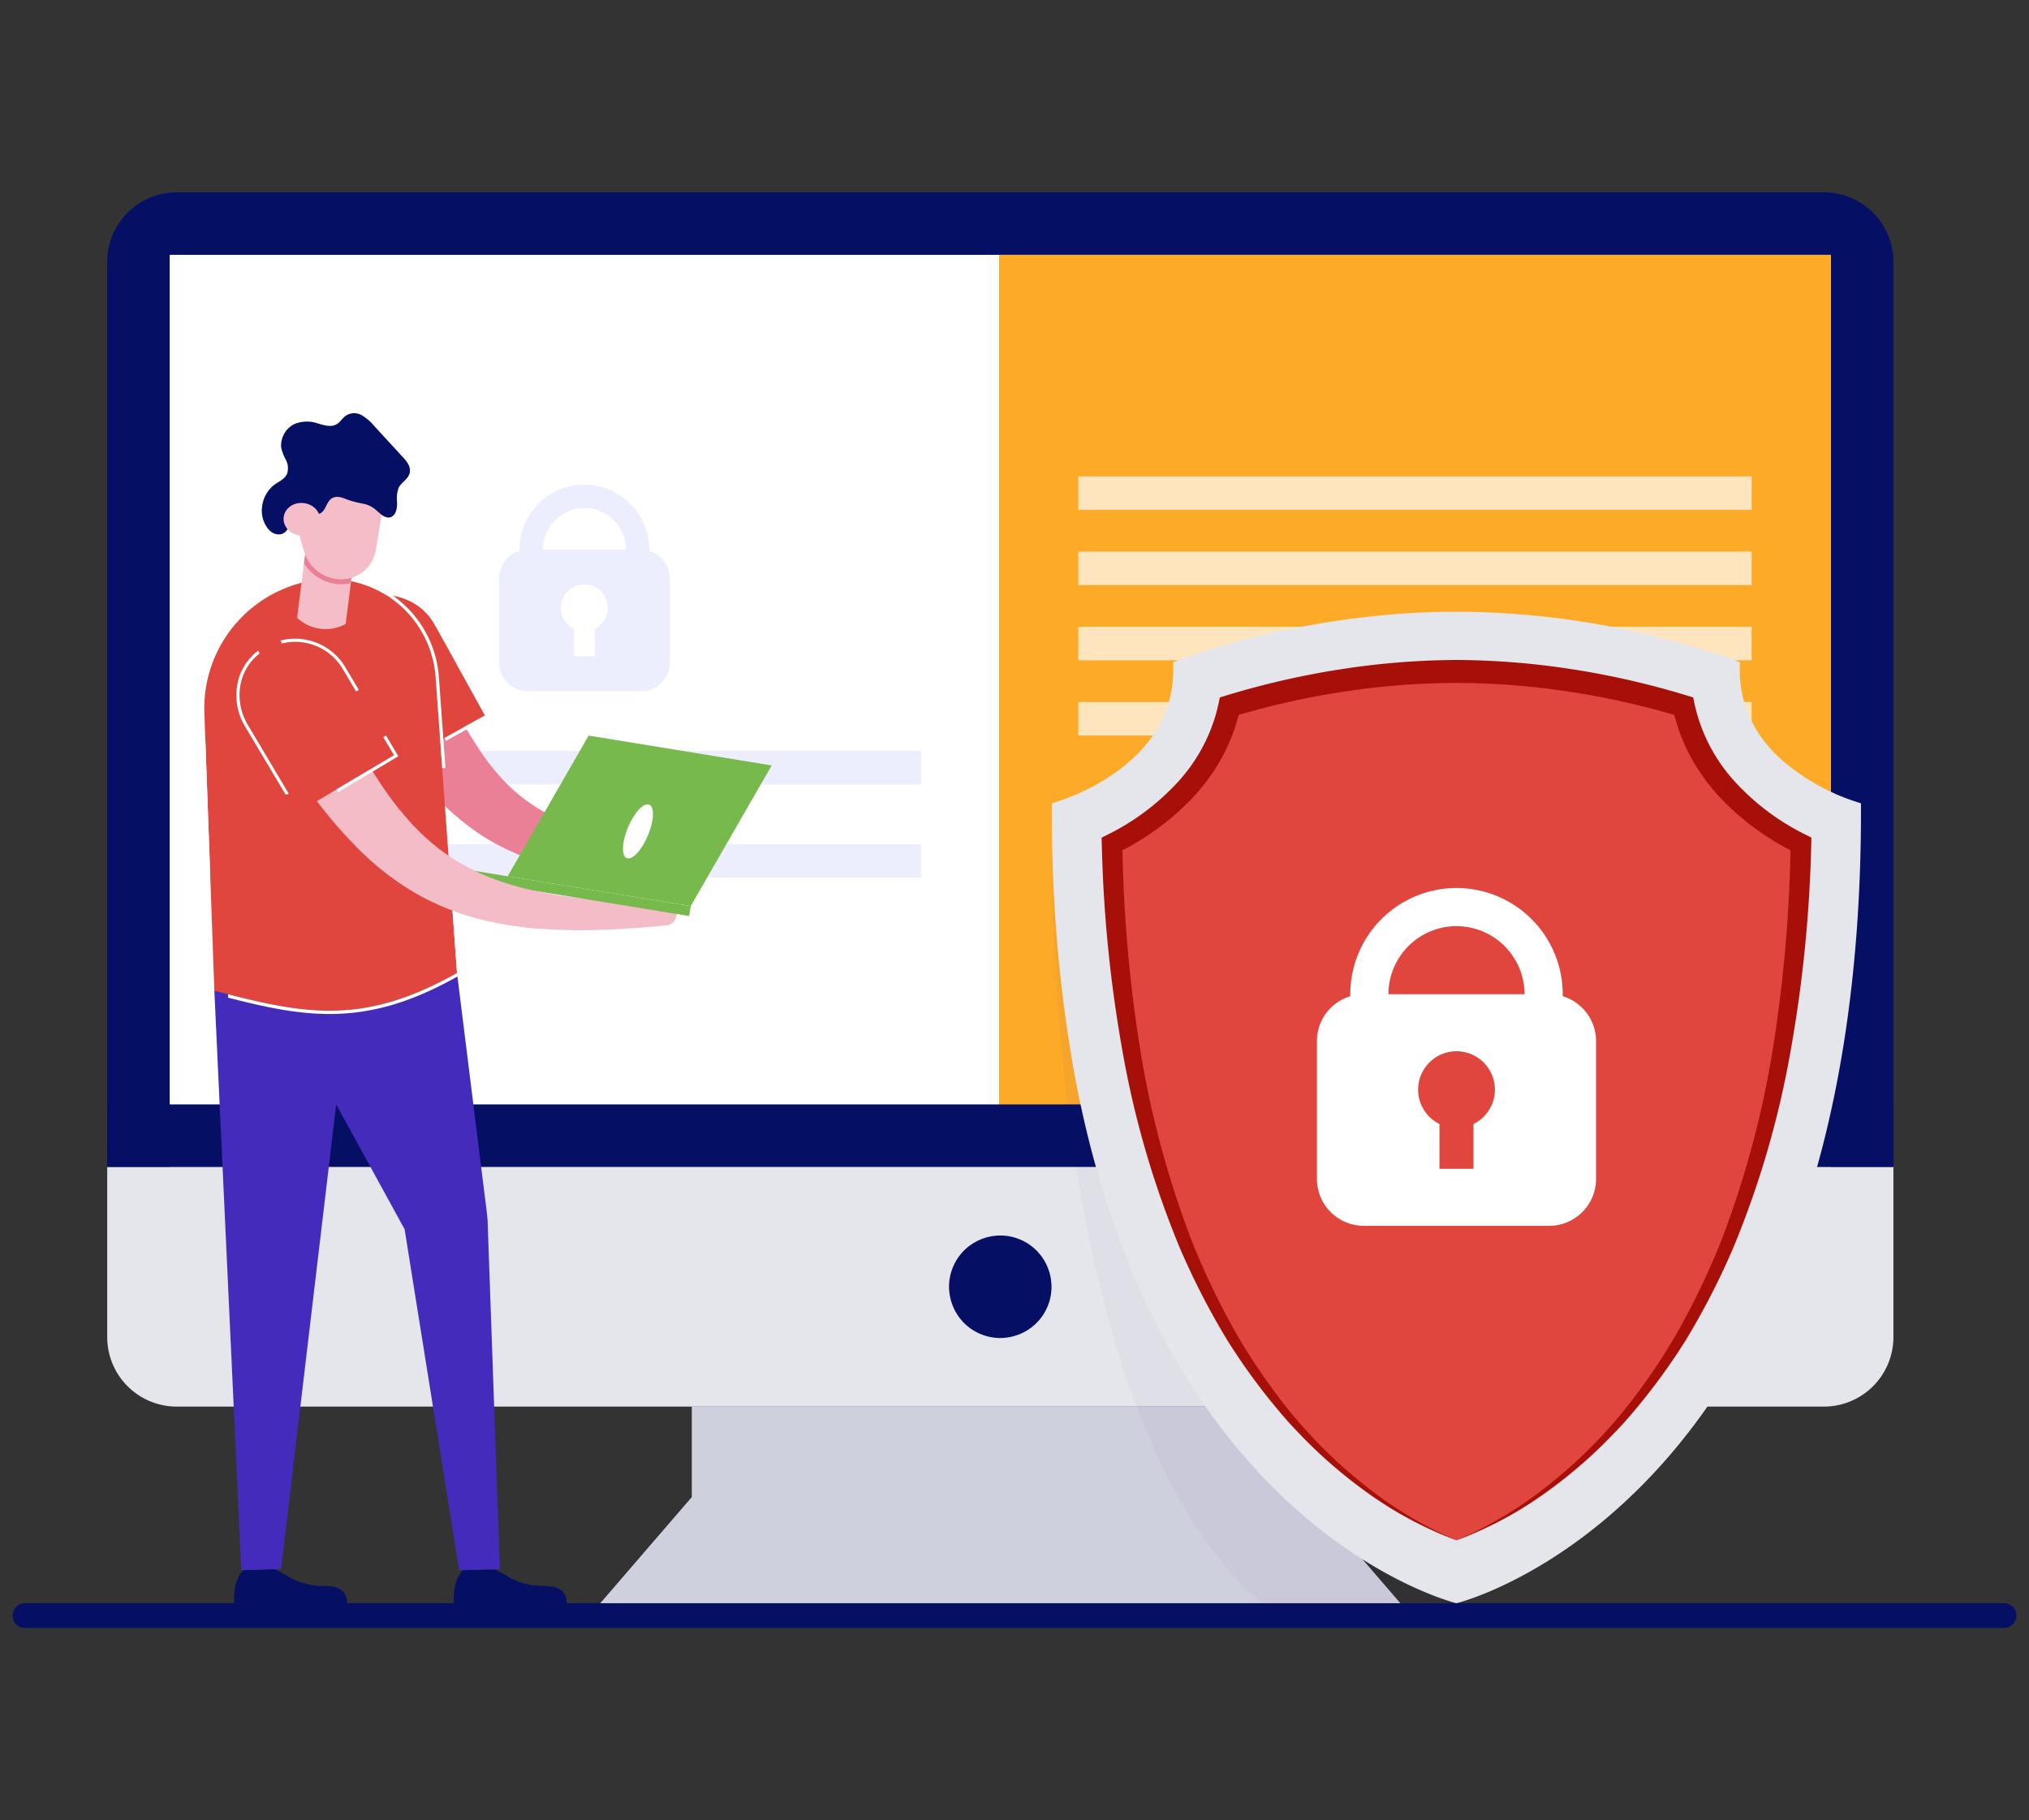 <svg xmlns="http://www.w3.org/2000/svg" xmlns:xlink="http://www.w3.org/1999/xlink" height="435" viewBox="0 0 485 435" width="485"><rect x="0" y="0" width="485" height="435" fill="#333333" stroke="none"/><clipPath id="a"><path d="m233 184h485v435h-485z"></path></clipPath><g clip-path="url(#a)" transform="translate(-233 -184)"><path d="m1690.978-498.346a2.914 2.914 0 0 1 -.878 2.084 3 3 0 0 1 -2.116.864h-473.02a2.972 2.972 0 0 1 -2.995-2.948 2.905 2.905 0 0 1 .878-2.084 3 3 0 0 1 2.117-.864h473.02a2.97 2.97 0 0 1 2.994 2.948z" fill="#050f64" transform="translate(-975.973 1068.436)"></path><path d="m1715.713-1628.529v216.291h-426.963v-216.291a16.622 16.622 0 0 1 16.62-16.62h393.722a16.622 16.622 0 0 1 16.621 16.62z" fill="#050f64" transform="translate(-1030.122 1875.111)"></path><path d="m0 0h372.184v205.524h-372.184z" fill="#fff" transform="translate(286.016 257.35)"></path><path d="m1339.428-1594.464v217.971h397.083v-217.971z" fill="#fff" transform="translate(-1065.862 1839.367)"></path><path d="m0 0h198.834v203.767h-198.834z" fill="#fdaa29" transform="translate(471.815 244.903)"></path><path d="m1879.827-613.72-21.881-25.374v-21.618h-147.475v21.62l-21.88 25.373z" fill="#e5e6eb" transform="translate(-1312.1 1180.862)"></path><path d="m1879.827-613.72-21.881-25.374v-21.618h-147.475v21.62l-21.88 25.373z" fill="#050f64" opacity=".1" transform="translate(-1312.1 1180.862)"></path><path d="m1715.713-855.016v40.656a16.62 16.62 0 0 1 -16.62 16.62h-393.723a16.62 16.62 0 0 1 -16.62-16.62v-40.656z" fill="#e5e6eb" transform="translate(-1030.122 1317.89)"></path><path d="m0 0h14.939v426.963h-14.939z" fill="#050f64" transform="matrix(0 1 -1 0 685.591 447.934)"></path><circle cx="12.253" cy="12.253" fill="#050f64" r="12.253" transform="matrix(.409 -.912 .912 .409 455.914 497.676)"></circle><g fill="#fff" opacity=".695" transform="translate(490.756 297.839)"><path d="m0 0h160.953v8.008h-160.953z"></path><path d="m0 0h160.953v8.008h-160.953z" transform="translate(0 17.977)"></path><path d="m0 0h160.953v8.008h-160.953z" transform="translate(0 35.954)"></path><path d="m0 0h160.953v8.008h-160.953z" transform="translate(0 53.931)"></path></g><path d="m2054.637-1149.833s-4.7 143.779 50.123 191.172h46.563z" fill="#050f64" opacity=".034" transform="translate(-1570.173 1525.802)"></path><path d="m2248.241-1259.338c.736 167.738-96.685 191.173-96.685 191.173s-8.185-1.967-19.8-8.856a119.781 119.781 0 0 1 -17.579-12.778c-12-10.47-24.952-25.709-35.686-47.683a200.976 200.976 0 0 1 -10.624-26.611q-1.978-6.164-3.713-12.844-2.307-8.9-4.109-18.777a347.443 347.443 0 0 1 -5.175-63.626s30.4-8.053 28.939-33.686a175.972 175.972 0 0 1 29.346-8.218c4.538-.9 9.482-1.725 14.755-2.373 3.428-.428 7-.78 10.69-1.033 4.175-.3 8.5-.461 12.954-.461 3.8 0 7.515.121 11.13.34a201.445 201.445 0 0 1 54.221 10.844c1.571.56 2.406.9 2.406.9-.582 10.273 3.944 17.733 9.592 22.974a51.256 51.256 0 0 0 19.338 10.715z" fill="#e5e6eb" transform="translate(-1570.407 1635.306)"></path><path d="m2185.928-1049.028c-6.937-2.651-23.27-10.367-39.353-28.73-27-30.822-41.78-78.29-42.975-137.7 11.549-5.705 24.576-16.384 28.031-32.926a190.486 190.486 0 0 1 54.3-8.283 190.491 190.491 0 0 1 54.3 8.283c3.455 16.542 16.481 27.22 28.031 32.925-1.2 59.41-15.978 106.879-42.975 137.7-16.087 18.359-32.422 26.079-39.359 28.731z" fill="#e1463e" transform="translate(-1604.775 1601.143)"></path><path d="m2179.951-1055.6a90.688 90.688 0 0 1 -21.62-11.6 118.253 118.253 0 0 1 -9.606-7.733c-3.069-2.745-5.956-5.687-8.753-8.713a148.925 148.925 0 0 1 -14.813-19.78 177.264 177.264 0 0 1 -11.323-22 223.188 223.188 0 0 1 -13.789-47.424 321.3 321.3 0 0 1 -4.882-49.135l-.04-1.542 1.41-.712a57.147 57.147 0 0 0 17.014-12.805 40.385 40.385 0 0 0 9.512-18.458l.321-1.532 1.5-.46a196.773 196.773 0 0 1 27.215-6.242 184.657 184.657 0 0 1 27.858-2.253 184 184 0 0 1 27.859 2.25 196.794 196.794 0 0 1 27.214 6.243l1.5.46.32 1.533a40.339 40.339 0 0 0 9.514 18.453 57.127 57.127 0 0 0 17.012 12.8l1.414.714-.041 1.546a321.589 321.589 0 0 1 -4.88 49.136 223.268 223.268 0 0 1 -13.79 47.426 177.829 177.829 0 0 1 -11.323 22 148.928 148.928 0 0 1 -14.816 19.779c-2.8 3.026-5.685 5.967-8.754 8.712a118.257 118.257 0 0 1 -9.607 7.733 90.634 90.634 0 0 1 -21.626 11.604zm0 0a94.143 94.143 0 0 0 21-12.433 117.016 117.016 0 0 0 9.24-7.96c2.939-2.81 5.688-5.807 8.343-8.876a146.661 146.661 0 0 0 13.915-19.929 179.535 179.535 0 0 0 10.58-21.874 229.686 229.686 0 0 0 12.622-46.9 340.286 340.286 0 0 0 4.16-48.506l1.373 2.26a62.148 62.148 0 0 1 -18.674-13.776 47 47 0 0 1 -6.805-9.648 43.709 43.709 0 0 1 -4.056-11.17l1.819 1.993a191.452 191.452 0 0 0 -26.484-5.977 179.884 179.884 0 0 0 -27.035-2.1 179.294 179.294 0 0 0 -27.035 2.094 191.5 191.5 0 0 0 -26.485 5.977l1.817-1.991a43.667 43.667 0 0 1 -4.056 11.169 47.328 47.328 0 0 1 -6.808 9.644 62.142 62.142 0 0 1 -18.671 13.775l1.369-2.254a340.591 340.591 0 0 0 4.158 48.507 229.786 229.786 0 0 0 12.623 46.9 180.042 180.042 0 0 0 10.58 21.875 146.675 146.675 0 0 0 13.917 19.929c2.656 3.069 5.405 6.066 8.344 8.875a117.021 117.021 0 0 0 9.242 7.959 94.076 94.076 0 0 0 21.007 12.437z" fill="#a71009" transform="translate(-1598.798 1607.711)"></path><path d="m2328.466-1055.3v-.476a25.42 25.42 0 0 0 -25.391-25.391 25.42 25.42 0 0 0 -25.391 25.391v.482a11.2 11.2 0 0 0 -7.971 10.729v32.922a11.214 11.214 0 0 0 11.211 11.211h44.307a11.208 11.208 0 0 0 11.2-11.211v-32.922a11.209 11.209 0 0 0 -7.965-10.735zm-25.391-16.746a16.29 16.29 0 0 1 16.27 16.27h-32.539a16.29 16.29 0 0 1 16.269-16.274zm4.069 47.288v10.7h-8.138v-10.7a9.157 9.157 0 0 1 -5.108-8.212 9.17 9.17 0 0 1 3.735-7.39 9.124 9.124 0 0 1 5.442-1.787 9.108 9.108 0 0 1 5.442 1.787 9.152 9.152 0 0 1 3.735 7.39 9.157 9.157 0 0 1 -5.107 8.208z" fill="#fff" transform="translate(-1721.922 1477.38)"></path><g fill="#eceefe"><path d="m0 0h160.953v8.008h-160.953z" transform="translate(292.215 363.456)"></path><path d="m0 0h160.953v8.008h-160.953z" transform="translate(292.215 385.732)"></path><path d="m1642.427-1392.308v-.291a15.54 15.54 0 0 0 -15.522-15.522 15.54 15.54 0 0 0 -15.522 15.522v.295a6.849 6.849 0 0 0 -4.873 6.559v20.127a6.855 6.855 0 0 0 6.854 6.854h27.086a6.852 6.852 0 0 0 6.85-6.854v-20.127a6.853 6.853 0 0 0 -4.873-6.563zm-15.522-10.237a9.959 9.959 0 0 1 9.946 9.946h-19.892a9.959 9.959 0 0 1 9.946-9.946zm2.488 28.908v6.54h-4.975v-6.54a5.6 5.6 0 0 1 -3.123-5.02 5.6 5.6 0 0 1 2.283-4.517 5.575 5.575 0 0 1 3.326-1.093 5.57 5.57 0 0 1 3.327 1.093 5.6 5.6 0 0 1 2.283 4.517 5.6 5.6 0 0 1 -3.121 5.02z" transform="translate(-1254.214 1707.953)"></path></g><path d="m1558.554-1254.405c-4.141-.82-8.266-1.669-12.338-2.605s-8.1-1.943-11.981-3.142a69.281 69.281 0 0 1 -11-4.333 42.158 42.158 0 0 1 -9.144-6.214 50.569 50.569 0 0 1 -7.233-8.4 100.526 100.526 0 0 1 -6.065-10.04c-.467-.893-.949-1.757-1.4-2.67l-1.371-2.714c-.892-1.845-1.791-3.669-2.656-5.549-1.751-3.725-3.444-7.535-5.128-11.359-2.241-4.8-8.454-6.61-13.685-3.9-5.22 2.7-7.328 8.866-4.547 13.556 2.28 3.64 4.578 7.28 6.981 10.915 1.182 1.817 2.429 3.633 3.657 5.443l1.907 2.711c.627.9 1.311 1.8 1.964 2.7a115.705 115.705 0 0 0 8.706 10.545 64.4 64.4 0 0 0 10.821 9.317 54.662 54.662 0 0 0 12.855 6.24 79.847 79.847 0 0 0 13.2 3.109c4.359.678 8.666 1.107 12.947 1.455s8.538.6 12.784.81a2.855 2.855 0 0 0 2.887-2.623 2.869 2.869 0 0 0 -2.161-3.252z" fill="#ea8096" transform="translate(-1158.487 1643.41)"></path><path d="m1480.527-1276.775-12.118-21.842c-3.665-6.607-1.844-14.867 4.762-18.533 6.607-3.665 15.5-1.348 19.163 5.259l12.118 21.842z" fill="#e1463e" transform="translate(-1155.508 1645.022)"></path><path d="m1492.816-1314.163a15.094 15.094 0 0 0 -18.521-6.372 14.4 14.4 0 0 0 -1.711.8 13.434 13.434 0 0 0 -6.33 7.673l.965-.38a12.649 12.649 0 0 1 5.746-6.6c6.605-3.668 15.5-1.349 19.164 5.257l.318.572.735-.29zm5.352 9.65-.735.289 6.815 12.284-9.654 5.353.291.739 10.43-5.786zm-28.436 6.762-.735.289 11.018 19.861 4.135-2.295-.289-.735-3.539 1.963z" fill="#fff" transform="translate(-1155.303 1646.914)"></path><path d="m1569.829-520.872h26.966a4.15 4.15 0 0 0 -.758-2.527 4.271 4.271 0 0 0 -2.7-1.439 25.9 25.9 0 0 0 -3.13-.181 16.569 16.569 0 0 1 -7.316-2.119 24.77 24.77 0 0 0 -3.513-1.917l-7.35.193a8.42 8.42 0 0 0 -1.964 3.963 14.843 14.843 0 0 0 -.235 4.027z" fill="#050f64" transform="translate(-1228.317 1088.014)"></path><path d="m1391.7-520.872h26.966a4.151 4.151 0 0 0 -.758-2.527 4.27 4.27 0 0 0 -2.7-1.439 25.9 25.9 0 0 0 -3.13-.181 16.572 16.572 0 0 1 -7.316-2.119 24.752 24.752 0 0 0 -3.513-1.917l-7.35.193a8.421 8.421 0 0 0 -1.964 3.963 14.824 14.824 0 0 0 -.235 4.027z" fill="#050f64" transform="translate(-1102.697 1088.014)"></path><path d="m1443.889-875.472-2.929-83.1s-.1-1.491-.138-1.717l-7.184-57.677c-.491-7.236-58 4.241-58 4.241l6.442 138.494 9.51-.3 13.169-111.025 16.357 29.835 13.038 81.493z" fill="#442bbc" transform="translate(-1091.399 1434.495)"></path><path d="m1393.78-1331.38a25.248 25.248 0 0 1 28.991 23.281l5.11 70.588c-22.762 12.846-36.894 9.751-58 4.241l-2.386-66.388a30.962 30.962 0 0 1 26.285-31.722z" fill="#e1463e" transform="translate(-1085.642 1654.039)"></path><path d="m1366.485-1294.865h-.786l1.155 32.246h.79zm59.293 32.855-.786.059 1.634 22.563c-21.565 12.17-35.385 10.032-54.731 5.085l.028.817c9.1 2.323 16.508 3.895 24.229 3.895 10.178 0 19.7-2.81 30.859-9.113l.436-.244zm-29.413-71.538a25.255 25.255 0 0 1 25.153 23.57l1.564 21.612h.786l-1.568-21.663a26.079 26.079 0 0 0 -25.935-24.3 26.334 26.334 0 0 0 -3.957.3c-.094.016-.185.028-.279.043l-.059.809c.149-.027.3-.051.456-.074a25.521 25.521 0 0 1 3.839-.296z" fill="#fff" transform="translate(-1084.388 1655.916)"></path><path d="m1456.594-1359.206-2.264 17.823a9.961 9.961 0 0 1 -11.613-1.475l2.264-17.823z" fill="#f5bdc8" transform="translate(-1138.703 1674.497)"></path><path d="m1460.556-1359.206-1.024 8.062a9.49 9.49 0 0 1 -2.676.266q-.443-.021-.882-.076a10.528 10.528 0 0 1 -7.639-4.944l.608-4.783z" fill="#ea8096" transform="translate(-1142.665 1674.497)"></path><path d="m1462.006-1418.287-1.23 7.411-.5 3a8.338 8.338 0 0 1 -8.583 6.971 9.346 9.346 0 0 1 -3.914-1.044c-.275-.143-.544-.3-.8-.469-.161-.1-.318-.211-.472-.325a9.161 9.161 0 0 1 -3.228-4.44c-.515-1.53-.969-3.2-1.383-4.962-.24-1-.465-2.038-.679-3.085a12.684 12.684 0 0 1 4.3-12.437c3.121-2.534 6.7-2.988 10.764-1.212a9.8 9.8 0 0 1 5.725 10.592z" fill="#f5bdc8" transform="translate(-1137.453 1723.347)"></path><path d="m1445.451-1441.511c.86-.679 1.054-2.069 1.031-3.249a7.578 7.578 0 0 1 .372-3.5c.665-1.352 2.22-1.992 2.615-3.466.387-1.442-.564-2.724-1.44-3.676l-6.99-7.6a11.057 11.057 0 0 0 -3.146-2.673 3.6 3.6 0 0 0 -3.881.349c-.6.5-1.073 1.225-1.7 1.688-1.409 1.047-3.12.473-4.64.038a7.958 7.958 0 0 0 -5.806.135 5.768 5.768 0 0 0 -3.089 5.633 11.9 11.9 0 0 0 1.138 2.922 4.322 4.322 0 0 1 .308 3.176c-.527 1.414-1.956 1.933-3.07 2.739a7.758 7.758 0 0 0 -2.947 5.281 6.965 6.965 0 0 0 1.7 5.571c1.116 1.139 3.036 1.523 4.133.131 1.251-1.589.813-4.634 2.435-5.588 1.949-1.147 3.874 2.555 5.806 1.36 1.034-.639 1.31-2.316 2.224-3.2 1.2-1.16 2.792-.5 4-.036a21.67 21.67 0 0 0 3.917 1.025 6.613 6.613 0 0 1 3.191 1.654c1.028.875 2.416 2.331 3.839 1.286z" fill="#050f64" transform="translate(-1118.564 1748.833)"></path><ellipse cx="3.903" cy="4.386" fill="#f5bdc8" rx="3.903" ry="4.386" transform="matrix(.126 -.992 .992 .126 300.317 311.423)"></ellipse><path d="m1502.055-1215.539c-1.907-.006-3.84-.066-5.71-.124l-1.368-.041c-.76-.026-1.519-.066-2.277-.107-.416-.022-.831-.045-1.245-.064l-1.755-.091-1.751-.134c-.414-.035-.828-.065-1.243-.094-.739-.053-1.5-.108-2.249-.193l-3.468-.361-3.441-.469c-.731-.1-1.466-.227-2.177-.352-.407-.073-.814-.145-1.219-.21a74.944 74.944 0 0 1 -13-3.484 50.647 50.647 0 0 1 -11.438-5.966c-6.243-4.408-11.708-10.543-17.2-19.308-2.148-3.422-4.352-7.309-6.739-11.884-1.891-3.662-3.849-7.648-6.163-12.542a10.332 10.332 0 0 0 -5.978-5.309 8.653 8.653 0 0 0 -6.768.487 8.485 8.485 0 0 0 -4.224 5.284 10.4 10.4 0 0 0 1.14 8.1c2.97 4.824 5.47 8.753 7.872 12.364 3.169 4.722 5.956 8.573 8.771 12.12a99.134 99.134 0 0 0 10.4 11.348 65.8 65.8 0 0 0 12.749 9.3 61.409 61.409 0 0 0 14.583 5.678 84.532 84.532 0 0 0 14.954 2.3c.428.023.855.05 1.283.078.794.051 1.616.1 2.423.123l3.689.092 3.664-.022h.055c.777 0 1.56-.03 2.318-.059.427-.016.854-.032 1.283-.043l1.824-.062 1.815-.106q.637-.04 1.273-.075c.784-.045 1.568-.089 2.351-.149l1.335-.106c1.928-.153 3.921-.311 5.871-.52a2.8 2.8 0 0 0 2.652-2.82 2.839 2.839 0 0 0 -2.892-2.579z" fill="#f4bcc7" transform="translate(-1110.179 1615.298)"></path><path d="m1410.354-1240.164-12.3-20.651c-3.72-6.247-2.211-14.245 4.035-17.964l.54-.08a13.163 13.163 0 0 1 18.045 4.575l12.3 20.651z" fill="#e1463e" transform="translate(-1105.792 1618.103)"></path><path d="m1419.509-1276.478a13.991 13.991 0 0 0 -11.971-6.8 13.824 13.824 0 0 0 -3.5.45l.322.7a13.163 13.163 0 0 1 14.5 6.035l3.225 5.419.669-.356zm9.744 16.361-.669.355 2.575 4.322-13.744 8.182.367.661 14.413-8.583zm-30.211-19.631-.37-.666a12.931 12.931 0 0 0 -4.889 7.706 14.5 14.5 0 0 0 1.807 10.474l9.68 16.251.723-.261-9.752-16.376c-3.464-5.812-2.398-13.143 2.801-17.128z" fill="#fff" transform="translate(-1103.975 1619.909)"></path><path d="m0 0h71.385v2.397h-71.385z" fill="#78b94d" transform="matrix(.987 .161 -.161 .987 327.655 389.056)"></path><path d="m1657.239-1163.961-43.76-7.133 19.355-33.616 43.76 7.133z" fill="#78b94d" transform="translate(-1259.129 1564.502)"></path><path d="m1712.926-1141.5c-1.489 3.528-3.755 5.94-5.061 5.389s-1.159-3.858.329-7.386 3.755-5.941 5.061-5.389 1.16 3.857-.329 7.386z" fill="#fff" transform="translate(-1325.064 1525.189)"></path><path d="m1490.754-1135.7c.82.824 1.644 1.613 2.468 2.375a65.684 65.684 0 0 0 12.749 9.3 61.3 61.3 0 0 0 14.584 5.677 83.814 83.814 0 0 0 14.6 2.273l2.8-8.216c-.062-.009-.12-.022-.177-.031-.408-.071-.815-.142-1.219-.208a75.262 75.262 0 0 1 -13-3.488 50.528 50.528 0 0 1 -11.437-5.964 54.367 54.367 0 0 1 -11.007-10.533c-.51.713-1.037 1.409-1.573 2.1a24.856 24.856 0 0 1 -2.459 2.867 12.922 12.922 0 0 1 -2.464 2.2l-1.706.975a9.172 9.172 0 0 1 -2.159.673z" fill="#f4bcc7" transform="translate(-1172.58 1522.055)"></path></g></svg>